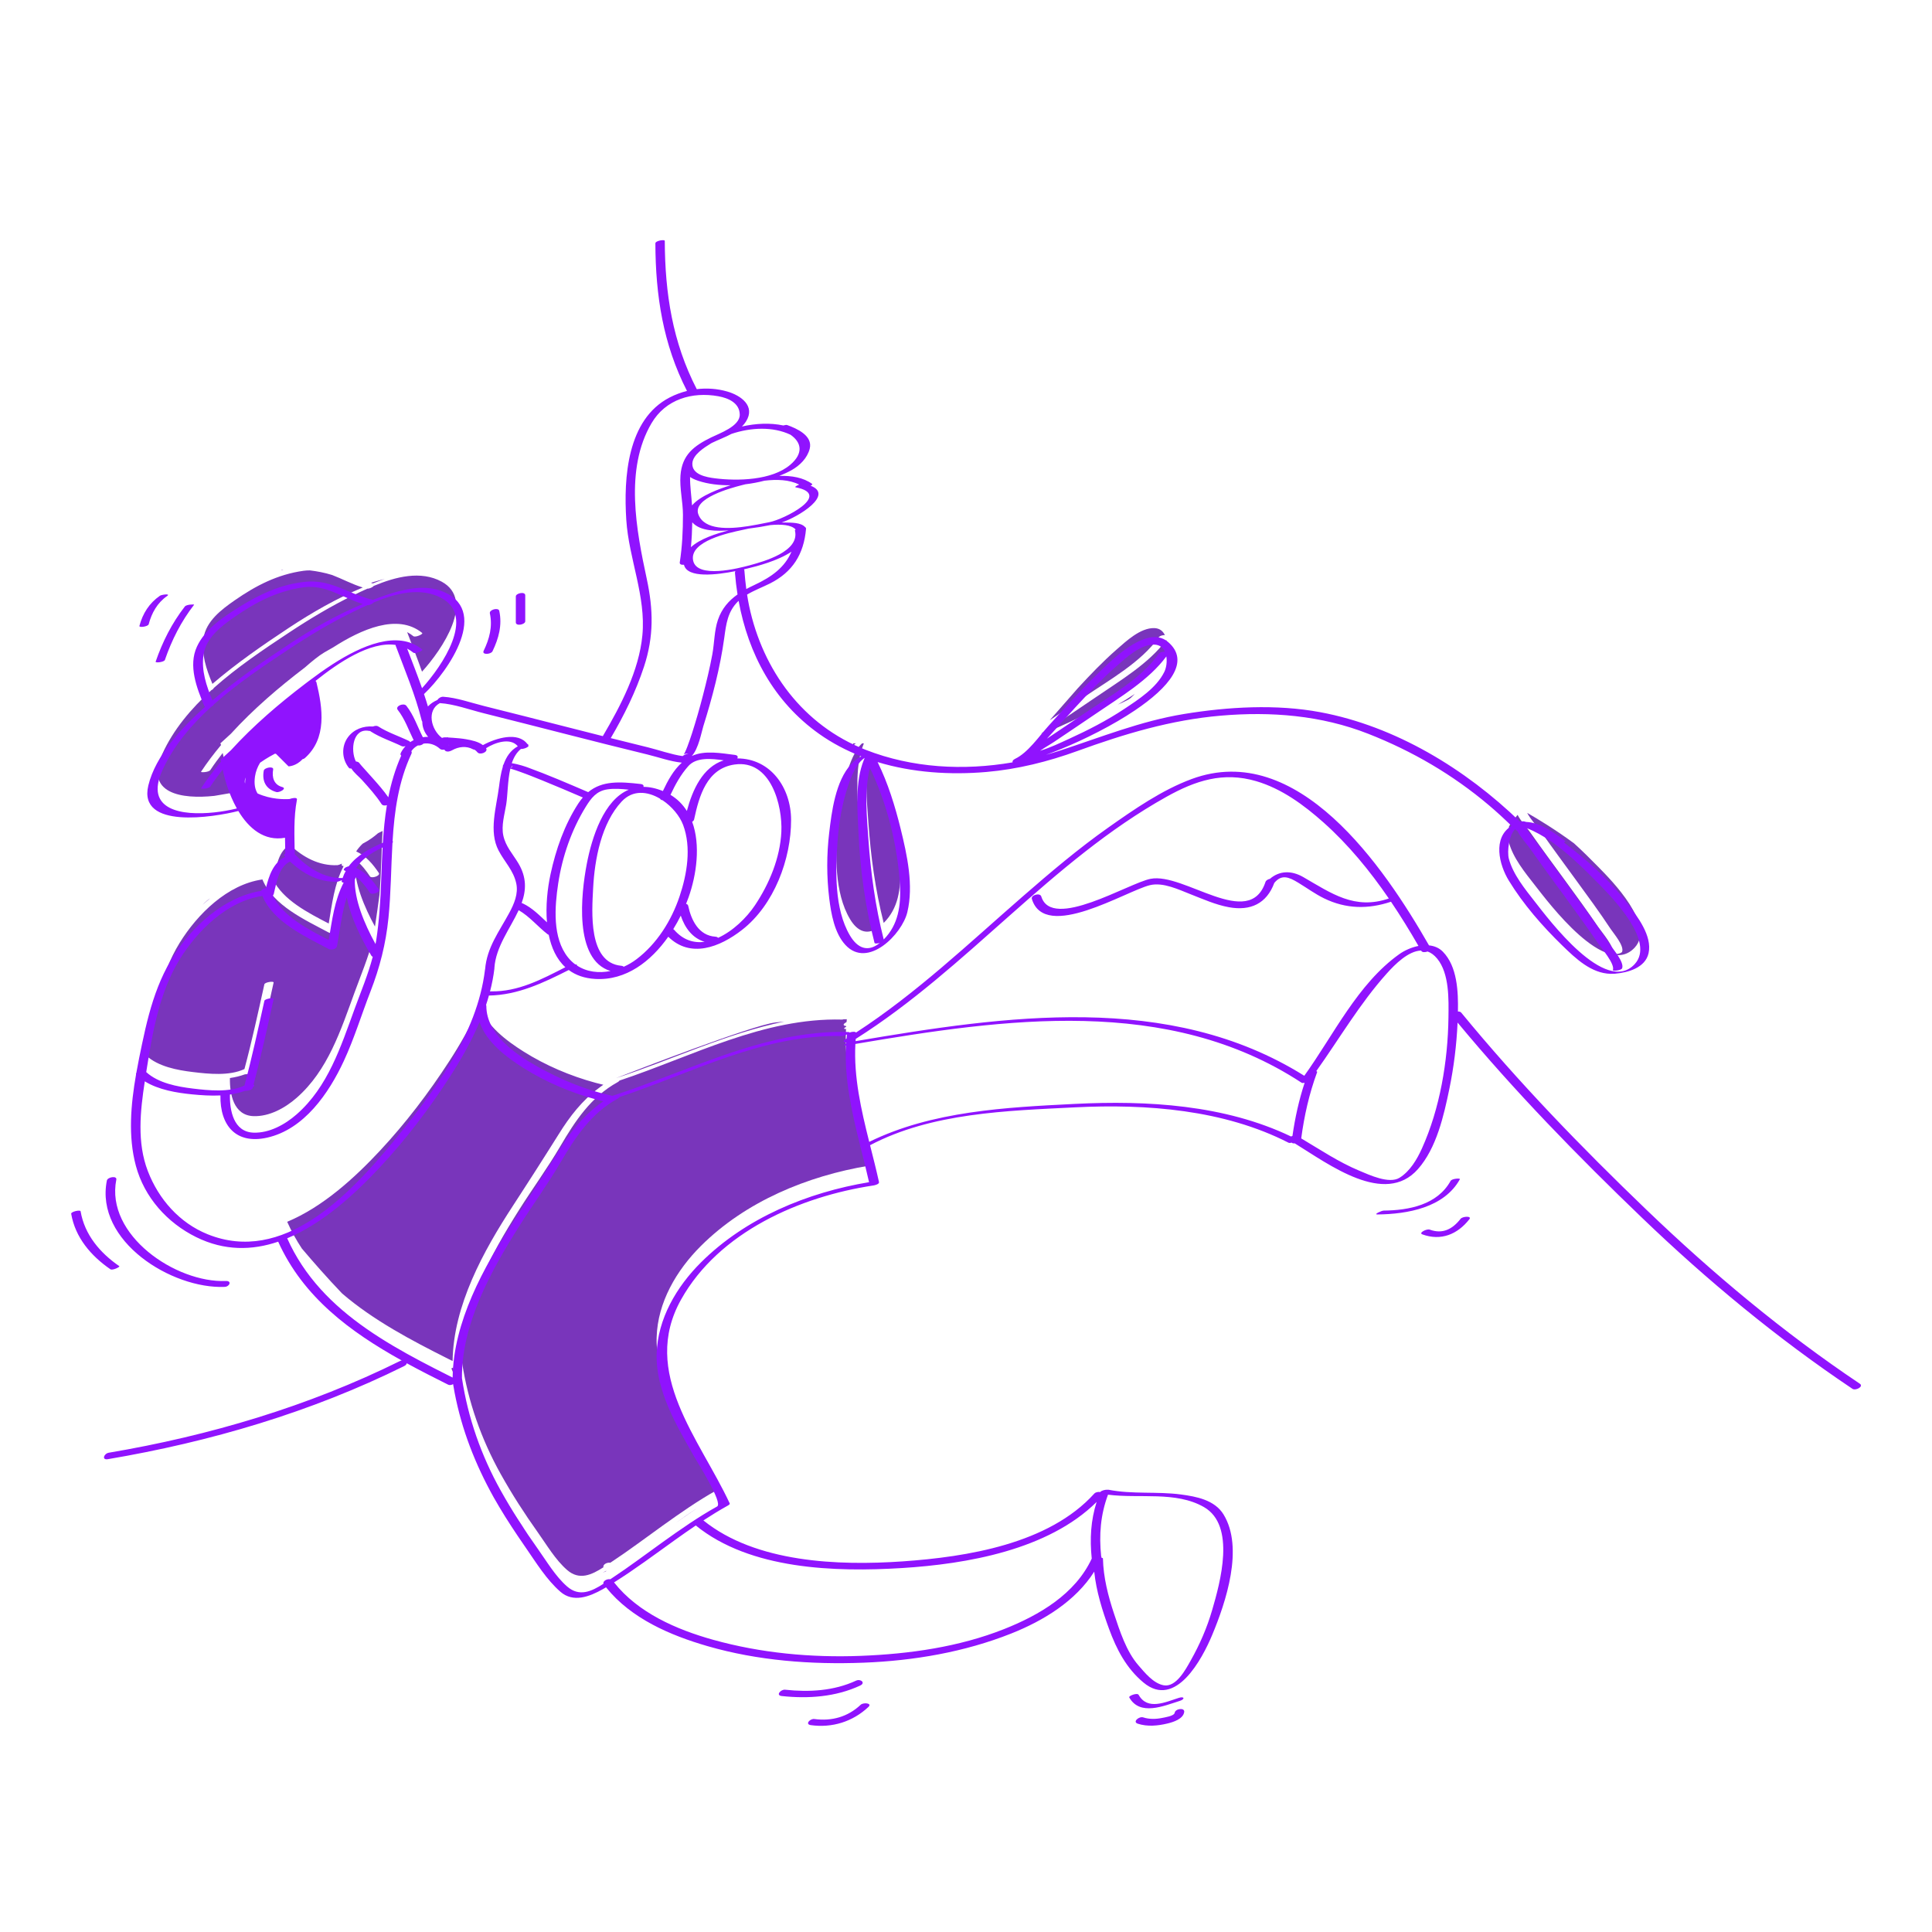 <svg width="468" height="468" viewBox="0 0 468 468" fill="none" xmlns="http://www.w3.org/2000/svg">
<path d="M207.301 180.067C206.925 180.361 206.572 180.684 206.24 181.034L206.687 180.067H207.301ZM210.72 182.026C209.329 187.469 209.986 194.024 210.352 199.259C210.923 207.443 212.039 215.612 214.063 223.569C217.621 220.024 218.282 215.268 217.985 210.262C217.428 200.871 214.904 190.662 210.72 182.026ZM211.837 224.399C209.601 215.681 208.347 206.629 207.946 197.64C207.699 192.125 207.096 185.365 209.261 180.067H208.828C206.993 181.721 205.86 185.03 205.25 186.924C203.906 191.094 203.186 195.465 202.879 199.83C202.378 206.971 202.092 216.174 205.873 222.591C207.691 225.68 210.199 226.771 213.126 224.41C212.537 224.575 211.896 224.627 211.837 224.399ZM273.905 169.06C274.133 168.832 274.486 168.488 274.908 168.08C273.582 168.973 272.185 169.841 270.755 170.679C272.404 169.966 273.58 169.385 273.905 169.06ZM280.67 154.391C280.929 154.023 281.617 153.831 282.172 153.845C281.726 152.884 280.916 152.187 279.612 152.148C276.266 152.05 272.799 155.306 270.465 157.352C267.152 160.255 264.095 163.445 261.111 166.683C258.655 169.471 256.158 172.321 254.272 174.478C257.061 172.596 259.863 170.736 262.642 168.841C268.639 164.749 276.413 160.441 280.67 154.391ZM265.613 168.779C262.22 171.105 258.788 173.374 255.381 175.68C254.432 176.321 253.221 176.983 252.131 177.739C252.926 177.456 254.138 177.023 255.592 176.496C256.738 176.001 257.86 175.477 258.942 174.984C263.566 172.878 268.124 170.536 272.358 167.719C275.819 165.418 280.105 162.649 282.017 158.796C282.512 157.799 282.742 156.325 282.524 155.016C278.315 160.726 271.34 164.855 265.613 168.779ZM387.104 209.937C385.352 208.158 383.396 206.19 381.29 204.29C376.69 200.882 372.104 198.15 369.936 196.909C370.838 198.61 372.586 200.486 373.337 201.547C376.082 205.43 378.908 209.258 381.708 213.1C384.569 217.027 387.465 220.943 390.137 225.002C390.84 226.068 393.473 229.087 392.939 230.542C392.736 231.092 390.574 231.303 390.698 230.967C391.234 229.51 387.898 225.654 387.185 224.606C384.528 220.697 381.741 216.877 378.955 213.06C376.187 209.268 373.387 205.496 370.698 201.646C370.007 200.656 368.43 198.951 367.61 197.391C366.999 198.135 366.222 199.131 365.557 200.137C365.264 201.636 365.27 203.176 365.501 204.034C366.52 207.838 369.421 211.381 371.799 214.419C375.147 218.698 388.9 237.155 395.965 229.562C401.065 224.083 390.487 213.37 387.104 209.937ZM390.261 231.955C390.261 231.955 390.508 231.933 390.901 231.875C390.651 231.889 390.4 231.897 390.155 231.891L390.261 231.955ZM69.924 152.12C75.594 148.371 81.583 144.926 87.874 142.311C85.293 141.528 82.921 140.225 80.459 139.287C78.61 138.711 76.746 138.366 75.051 138.168C74.552 138.169 74.047 138.192 73.526 138.265C67.227 139.144 61.978 141.851 56.815 145.448C53.649 147.654 49.923 150.452 49.305 154.563C48.725 158.423 49.987 162.138 51.458 165.66C57.265 160.681 63.54 156.34 69.924 152.12ZM51.921 192.789L57.202 191.879C57.238 191.87 57.276 191.862 57.31 191.853L57.219 191.557C55.583 188.568 54.503 185.189 53.947 182.401C52.888 183.746 51.881 185.119 50.951 186.528C50.585 187.082 48.546 187.172 48.705 186.932C50.169 184.715 51.804 182.563 53.552 180.472L53.382 180.067L55.928 177.742C61.345 171.786 67.652 166.41 73.84 161.7C75.611 160.139 77.266 158.81 78.539 158.053C79.285 157.611 80.002 157.202 80.696 156.821C87.416 152.508 96.298 148.469 102.266 153.324C102.599 153.595 100.599 154.487 100.12 154.096C99.641 153.707 99.141 153.389 98.627 153.122C99.844 156.325 101.101 159.491 102.227 162.704C107.178 157.261 115.192 145.345 106.98 140.893C101.926 138.152 95.879 139.705 90.551 141.92C90.245 142.275 89.473 142.624 88.986 142.595C87.881 143.09 86.812 143.596 85.805 144.083C80.237 146.771 74.979 149.944 69.832 153.354C63.94 157.259 57.458 161.59 51.782 166.656C51.72 166.859 51.495 167.041 51.208 167.174C46.268 171.672 41.989 176.746 39.327 182.611C34.916 192.322 44.115 193.624 51.921 192.789ZM90.32 141.322C91.241 140.962 92.204 140.599 93.199 140.255C91.248 140.734 89.939 141.151 89.939 141.151C89.939 141.151 89.938 141.177 89.931 141.212C90.034 141.238 90.133 141.269 90.237 141.294C90.269 141.302 90.291 141.312 90.32 141.322ZM68.318 138.006C68.318 138.006 68.225 138.061 68.068 138.154C68.259 138.094 68.452 138.038 68.644 137.98C68.435 137.995 68.318 138.006 68.318 138.006ZM210.511 282.369C209.876 279.542 209.161 276.716 208.452 273.882C208.329 273.854 208.297 273.799 208.408 273.706C206.397 265.655 204.5 257.547 204.939 249.252C204.191 249.317 204.463 248.983 204.97 248.723C204.974 248.667 204.981 248.611 204.985 248.554C204.403 248.494 204.025 248.219 204.794 247.744C204.887 247.687 204.977 247.627 205.07 247.569C205.091 247.344 205.104 247.121 205.128 246.897C204.904 246.898 204.649 246.901 204.371 246.903C204.209 246.951 204.069 246.98 203.977 246.978C184.961 246.479 167.695 255.878 150.04 261.757C150.004 261.867 149.874 261.996 149.604 262.145C143.161 265.696 139.334 271.519 135.704 277.703C132.608 282.978 129.024 287.877 125.764 293.042C118.93 303.869 111.788 316.698 111.896 329.886C111.901 329.898 111.91 329.908 111.912 329.922C113.363 339.484 116.567 348.6 121.278 357.045C124.005 361.935 127.038 366.638 130.281 371.201C132.443 374.242 134.53 377.829 137.372 380.307C140.347 382.901 143.334 381.48 146.177 379.648C145.967 378.981 147.061 378.409 147.831 378.553C147.956 378.47 148.081 378.386 148.205 378.305C152.413 375.534 156.426 372.487 160.525 369.559C164.794 366.509 169.118 363.478 173.709 360.924C175.211 360.089 168.86 350.109 168.141 348.835C163.903 341.334 158.804 332.868 159.063 323.927C159.308 315.457 163.877 307.7 169.789 301.81C180.609 291.029 195.571 284.848 210.511 282.369ZM146 380.972C146.421 380.79 146.73 380.644 146.862 380.581C146.843 380.556 146.823 380.533 146.805 380.508C146.541 380.663 146.274 380.819 146 380.972ZM187.818 247.678C182.065 248.398 153.949 259.312 149.197 261.168C162.794 256.727 176.023 250.325 190 247.454C189.222 247.521 188.486 247.596 187.818 247.678ZM163.572 368.992L168.551 365.535C168.547 365.531 168.543 365.529 168.54 365.527C166.866 366.656 165.214 367.817 163.572 368.992ZM126.923 370.271C124.857 367.277 122.844 364.241 120.985 361.115C122.567 364.147 124.694 367.325 126.923 370.271ZM109.756 331.278C109.743 331.286 109.732 331.294 109.719 331.301C109.599 331.372 109.468 331.428 109.332 331.464C109.543 331.961 109.808 332.595 110.12 333.34C109.991 332.669 109.873 331.995 109.762 331.318C109.76 331.305 109.758 331.292 109.756 331.278ZM124.277 292.044C124.981 290.967 125.67 289.892 126.368 288.816C128.528 285.492 130.665 282.152 132.781 278.8C133.64 277.439 134.508 276.088 135.359 274.716C138.036 270.403 141.032 266.573 144.991 263.614C145.373 263.327 145.748 263.035 146.15 262.766C146.033 262.739 145.915 262.71 145.799 262.682C145.282 262.555 144.765 262.43 144.249 262.29C138.135 260.636 132.109 258.057 126.802 254.707C122.59 252.049 117.919 248.517 116.194 243.723L115.924 244.139C113.964 248.656 111.477 252.971 108.849 257.029C103.882 264.699 98.278 272.054 92.043 278.742C85.904 285.326 78.158 292.39 69.566 295.96C70.592 298.264 71.785 300.414 73.119 302.435C75.866 305.679 79.344 309.651 82.89 313.344C90.464 319.839 99.639 324.677 108.646 329.199C108.977 329.365 109.308 329.532 109.639 329.697C109.813 316.241 117.108 303.017 124.277 292.044ZM49.066 219.182C49.659 218.643 50.268 218.121 50.895 217.622C50.442 217.884 49.809 218.43 49.066 219.182ZM89.645 212.311C88.683 210.886 87.617 209.492 86.296 208.427C86.292 208.434 86.29 208.44 86.286 208.447C86.168 208.632 86.062 208.821 85.951 209.008C85.79 213.927 88.29 219.799 90.832 224.446C91.213 221.943 91.579 219.328 91.919 216.764C92.149 213.844 92.28 210.916 92.385 207.983C92.464 205.752 92.548 203.518 92.672 201.29C92.304 201.463 91.939 201.639 91.581 201.825C90.625 202.665 89.385 203.578 87.863 204.36C87.264 204.92 86.731 205.544 86.277 206.241C88.636 207.304 90.33 209.327 91.772 211.465C92.229 212.14 90.019 212.863 89.645 212.311ZM81.71 209.578C77.271 209.765 73.409 207.639 70.265 204.701C67.485 205.987 66.964 209.922 66.309 212.574C66.274 212.715 66.189 212.84 66.076 212.95C68.535 218.029 74.626 221.112 79.63 223.711C80.44 218.908 80.99 214.135 83.242 209.801C82.925 209.777 82.706 209.666 82.765 209.438C82.786 209.357 82.815 209.282 82.838 209.2C82.411 209.394 81.902 209.569 81.71 209.578ZM85.904 240.366C87.443 236.154 89.168 232.058 90.292 227.749C90.154 227.712 90.042 227.649 89.979 227.543C87.656 223.671 84.933 218.336 84 213.377C82.77 217.152 82.385 221.16 81.639 225.147C81.487 225.962 80.233 226.213 79.603 225.877C73.943 222.842 66.2 219.384 63.565 213.035C55.093 214.242 47.823 221.416 43.505 228.419C38.761 236.118 37.019 245.598 35.624 254.427C35.557 254.848 35.489 255.274 35.422 255.699C38.339 258.368 42.935 259.234 46.721 259.688C50.552 260.147 55.557 260.683 59.214 258.961C61.03 252.169 62.519 245.3 64.04 238.437C64.155 237.916 66.372 237.594 66.28 238.01C64.747 244.929 63.248 251.853 61.412 258.699C61.673 258.842 61.706 259.069 61.242 259.354C61.217 259.445 61.195 259.538 61.17 259.63C61.068 260.003 59.96 260.251 59.341 260.235C58.176 260.669 56.951 260.957 55.697 261.137C55.616 264.985 56.565 270.195 61.395 270.368C65.23 270.506 69.026 268.412 71.841 265.947C79.437 259.299 82.546 249.553 85.904 240.366Z" fill="#7935BB"/>
<g filter="url(#filter0_d_1_1125)">
<path d="M66.95 187.863C64.404 187.166 63.432 185.225 63.893 182.683C64.031 181.92 66.325 181.527 66.169 182.389C65.827 184.279 66.331 186.091 68.351 186.643C69.631 186.995 67.659 188.056 66.95 187.863ZM54.416 307.73C55.617 307.681 56.246 306.235 54.681 306.299C42.65 306.794 25.488 295.23 28.177 281.737C28.374 280.751 26.062 281.101 25.886 281.977C22.96 296.656 41.583 308.258 54.416 307.73ZM28.894 302.706C24.238 299.502 20.496 295.107 19.523 289.413C19.452 289.002 17.156 289.505 17.245 290.024C18.228 295.775 22.048 300.231 26.742 303.461C27.25 303.811 29.151 302.883 28.894 302.706ZM39.945 155.855C41.604 151.03 43.882 146.524 47.021 142.49C47.123 142.359 45.185 142.393 44.78 142.914C41.641 146.948 39.362 151.454 37.704 156.279C37.582 156.635 39.755 156.404 39.945 155.855ZM36.017 147.218C36.746 144.469 38.108 142.022 40.483 140.375C41.42 139.725 39.138 140.036 38.74 140.312C36.155 142.105 34.573 144.594 33.771 147.62C33.644 148.099 35.866 147.786 36.017 147.218ZM119.299 153.769C120.806 150.642 121.683 147.429 120.941 143.969C120.751 143.086 118.468 143.668 118.663 144.579C119.353 147.793 118.56 150.74 117.159 153.647C116.648 154.709 118.939 154.517 119.299 153.769ZM127.233 146.5C127.233 144.403 127.233 142.307 127.233 140.211C127.233 139.211 124.95 139.683 124.95 140.476C124.95 142.573 124.95 144.669 124.95 146.766C124.95 147.766 127.233 147.293 127.233 146.5ZM353.637 281.656C353.809 281.346 351.708 281.483 351.389 282.057C348.164 287.866 341.309 289.184 335.169 289.252C334.693 289.258 332.576 290.197 333.692 290.186C340.922 290.105 349.802 288.561 353.637 281.656ZM353.804 291.245C351.861 293.734 349.47 295.008 346.337 293.862C345.606 293.594 343.546 294.647 344.536 295.009C349.04 296.656 353.06 295.022 355.937 291.337C356.596 290.493 354.287 290.627 353.804 291.245ZM285.786 408.017C287.089 407.607 286.91 406.858 285.587 407.274C282.307 408.307 277.969 410.402 275.819 406.554C275.492 405.969 273.34 406.805 273.541 407.165C276.103 411.753 281.919 409.235 285.786 408.017ZM207.369 403.115C202.015 405.604 195.98 405.939 190.184 405.309C189.15 405.197 187.82 406.671 189.361 406.838C195.764 407.534 202.439 407.06 208.34 404.315C209.763 403.654 208.483 402.597 207.369 403.115ZM208.492 408.953C205.382 411.885 201.468 412.985 197.265 412.407C196.258 412.268 194.896 413.681 196.43 413.893C201.583 414.601 206.572 413.058 210.361 409.485C211.369 408.534 209.133 408.348 208.492 408.953ZM284.549 410.9C284.43 411.692 282.1 412.022 281.497 412.147C280.019 412.455 278.368 412.488 276.927 412.013C275.961 411.694 274.242 413.087 275.609 413.539C277.938 414.306 280.473 414.058 282.818 413.49C284.211 413.153 286.602 412.405 286.856 410.721C287.029 409.574 284.702 409.881 284.549 410.9ZM448.734 332.425C430.535 320.224 413.56 306.169 397.763 291C382.115 275.975 366.934 260.407 353.077 243.702C352.839 249.077 352.167 254.524 351.084 259.773C349.747 266.243 347.988 274.097 343.474 279.203C335.451 288.278 321.927 278.071 313.649 272.97C313.307 272.995 313.018 272.945 312.915 272.79C312.601 272.872 312.307 272.899 312.127 272.807C296.484 264.798 277.736 263.37 260.438 264.239C243.912 265.069 225.717 265.539 210.759 273.411C211.509 276.395 212.27 279.368 212.924 282.338C213.035 282.845 211.906 283.114 211.598 283.16C193.791 285.83 174.147 294.416 164.978 310.805C155.048 328.555 169.496 344.545 176.758 360.17C176.862 360.394 176.427 360.64 176.298 360.711C174.278 361.835 172.316 363.043 170.387 364.3C183.107 374.571 203.162 375.298 218.679 374.22C234.21 373.141 254.047 370.005 265.081 357.798C265.391 357.456 266.027 357.342 266.526 357.422C266.798 357.044 267.75 356.827 268.316 356.866C268.398 356.858 268.475 356.856 268.532 356.868C274.281 358.007 280.243 357.248 286.04 358.013C289.797 358.509 294.236 359.341 296.39 362.861C301.349 370.961 296.957 384.095 293.628 392.064C291.248 397.762 284.79 410.087 276.976 403.56C272.834 400.1 270.479 395.562 268.644 390.557C267.019 386.125 265.551 381.447 265.063 376.708C260.54 383.868 252.708 388.617 244.972 391.692C233.636 396.197 221.349 398.293 209.191 398.762C196.538 399.251 183.589 398.288 171.383 394.751C162.352 392.135 152.904 388.08 146.861 380.579C146.843 380.555 146.823 380.532 146.804 380.507C146.541 380.662 146.273 380.818 146 380.971C142.766 382.784 138.854 384.286 135.745 381.576C132.382 378.643 129.892 374.558 127.371 370.923C127.221 370.707 127.073 370.486 126.924 370.27C124.858 367.276 122.845 364.24 120.986 361.114C120.521 360.331 120.056 359.55 119.613 358.756C115.139 350.734 111.836 342.322 110.121 333.34C109.992 332.669 109.874 331.995 109.763 331.318C109.761 331.305 109.759 331.292 109.757 331.278C109.744 331.286 109.733 331.294 109.72 331.301C109.6 331.371 109.469 331.428 109.333 331.464C109.067 331.537 108.786 331.532 108.539 331.409C105.192 329.735 101.824 328.025 98.515 326.221C98.506 326.451 98.329 326.703 97.899 326.917C75.337 338.097 50.911 345.273 26.128 349.465C24.578 349.728 25.159 348.104 26.358 347.901C50.724 343.779 74.74 336.666 96.917 325.676C97.044 325.613 97.172 325.575 97.298 325.551C84.876 318.649 73.451 310.235 67.386 296.781C61.084 298.914 54.375 299.052 47.541 295.684C40.505 292.217 34.971 286.053 32.912 278.39C31.004 271.286 31.676 263.61 32.962 256.244C32.909 256.129 32.939 256.008 33.024 255.893C33.449 253.504 33.933 251.148 34.413 248.858C36.463 239.082 38.954 230.476 45.557 222.794C46.64 221.533 47.816 220.32 49.067 219.182C49.66 218.643 50.269 218.121 50.896 217.622C54.519 214.731 58.7 212.551 63.255 211.8C63.408 211.442 63.913 211.18 64.415 211.115C65.167 208.105 66.181 204.965 69.102 203.543C69.002 203.436 68.899 203.333 68.801 203.226C68.702 203.118 68.85 202.96 69.108 202.808C69.083 201.513 69.052 200.222 69.039 198.934C64.014 199.843 60.28 196.673 57.733 192.453C51.834 193.951 33.353 196.987 35.931 186.272C37.685 178.98 44.021 172.327 49.426 167.443C49.508 167.369 49.592 167.299 49.674 167.226C49.595 167.17 49.53 167.1 49.492 167.009C47.65 162.692 45.565 157.239 47.711 152.625C49.599 148.569 53.48 145.885 57.15 143.549C60.677 141.304 64.216 139.375 68.07 138.156C68.261 138.097 68.454 138.04 68.646 137.983C70.303 137.493 72.02 137.133 73.822 136.941C80.081 136.275 84.18 139.732 89.932 141.214C90.035 141.24 90.134 141.27 90.238 141.296C90.271 141.304 90.292 141.314 90.321 141.323C91.242 140.964 92.205 140.601 93.2 140.256C97.583 138.738 102.528 137.612 106.683 139.071C119.078 143.422 108.632 158.519 102.745 164.097C102.735 164.107 102.72 164.115 102.708 164.123C103.043 165.119 103.362 166.119 103.661 167.13C104.256 166.481 105.025 165.961 105.937 165.565C106.177 165.157 106.808 164.746 107.36 164.78C110.632 164.988 114.053 166.226 117.214 167.012C123.787 168.646 130.348 170.33 136.912 172.002C139.948 172.774 142.985 173.549 146.024 174.317C150.358 166.946 154.788 158.488 155.606 149.905C156.513 140.384 152.322 131.362 151.711 121.946C151.049 111.772 151.902 97.595 162.215 92.282C163.549 91.594 164.96 91.064 166.413 90.701C160.616 79.391 158.804 67.593 158.756 54.958C158.753 54.292 161.032 53.954 161.034 54.347C161.083 67.049 162.91 78.904 168.78 90.268C171.231 89.972 173.741 90.142 176.151 90.835C179.469 91.788 183.066 94.346 180.709 98.096C180.426 98.547 180.093 98.949 179.722 99.316C183.058 98.562 186.554 98.384 189.757 99.067C190.124 98.95 190.493 98.894 190.701 98.969C192.975 99.787 196.959 101.53 196.139 104.714C195.555 106.985 193.727 108.786 191.712 109.906C190.799 110.413 189.799 110.871 188.749 111.284C191.734 111.193 194.596 111.662 196.74 113.231C196.855 113.314 196.667 113.489 196.359 113.659C202.063 115.841 193.542 121.166 189.329 122.57C189.635 122.569 189.942 122.566 190.248 122.575C191.594 122.613 193.998 122.522 195.029 123.687C195.121 123.742 195.189 123.817 195.224 123.915C195.231 123.926 195.242 123.933 195.249 123.944C195.259 123.961 195.255 123.982 195.242 124.005C195.247 124.04 195.253 124.075 195.25 124.115C194.709 130.266 191.981 134.608 186.458 137.365C184.695 138.245 182.715 138.987 180.972 140.028C181.116 140.963 181.276 141.896 181.472 142.822C184.799 158.464 194.579 171.726 209.719 177.642C220.989 182.048 233.39 182.721 245.285 180.671C245.198 180.402 245.343 180.08 245.884 179.82C249.016 178.317 251.655 174.408 253.926 171.9C257.542 167.908 261.123 163.867 264.982 160.104C268.187 156.978 277.585 146.957 282.913 151.481C288.547 156.266 283.07 162.593 274.91 168.084C273.584 168.976 272.187 169.845 270.757 170.683C264.652 174.256 257.919 177.239 253.352 178.844C254.455 178.535 255.553 178.209 256.639 177.856C266.678 174.583 276.289 170.681 286.785 168.96C297.451 167.211 309.154 166.52 319.842 168.523C338.053 171.936 354.981 182.252 368.196 195.035C368.604 194.95 369.007 194.922 369.176 194.963C369.355 195.005 369.532 195.056 369.709 195.106C373.153 195.225 376.66 197.841 379.154 199.742C379.238 199.807 379.096 199.944 378.849 200.089C379.688 200.722 380.503 201.366 381.289 201.995C386.028 205.789 390.553 210.037 394.25 214.875C396.596 217.944 400.28 222.696 399.342 226.896C398.551 230.436 394.373 231.602 391.201 231.869C391.101 231.877 391.004 231.873 390.904 231.879C390.654 231.893 390.403 231.902 390.158 231.895C385.461 231.779 381.718 228.227 378.448 225.041C373.618 220.336 369.01 215.076 365.486 209.309C363.145 205.481 361.491 198.952 366.15 196.058C364.378 194.339 362.563 192.663 360.681 191.07C351.901 183.642 342.136 177.951 331.422 173.744C320.038 169.272 307.877 168.315 295.737 169.358C283.62 170.399 272.387 173.778 261.016 177.909C253.899 180.494 246.484 182.35 238.924 183.002C230.2 183.753 221.058 183.173 212.589 180.603C215.099 185.691 216.829 191.315 218.171 196.771C219.734 203.121 221.352 210.467 219.787 216.978C218.51 222.295 210.223 230.759 204.8 224.908C202.13 222.028 201.327 217.34 200.868 213.599C200.228 208.361 200.235 203.013 200.855 197.771C201.441 192.816 202.354 185.152 206.243 181.037C206.574 180.687 206.927 180.365 207.303 180.07C207.714 179.748 208.153 179.462 208.621 179.216C205.033 177.813 201.598 176.026 198.421 173.771C187.426 165.971 181.257 154.387 178.921 141.55C178.871 141.598 178.813 141.639 178.765 141.689C176.244 144.193 175.899 147.168 175.442 150.514C174.449 157.748 172.552 164.956 170.37 171.917C169.941 173.285 169.215 177.382 167.571 179.136C170.712 177.678 174.723 178.465 177.989 178.864C178.717 178.953 178.812 179.341 178.6 179.713C186.693 179.727 191.61 186.841 191.629 194.587C191.653 204.117 187.507 215.19 179.803 221.213C174.296 225.52 167.224 228.181 161.878 222.908C157.687 228.864 151.664 233.562 144.208 233.138C141.538 232.987 139.428 232.199 137.768 230.972C131.594 234.087 125.461 237.04 118.433 237.157C118.22 237.915 117.993 238.671 117.743 239.42C117.781 239.506 117.808 239.6 117.809 239.713C117.85 246.559 124.866 251.39 130.219 254.382C135.786 257.494 141.869 260.039 148.12 261.402C148.19 261.418 148.248 261.438 148.307 261.458C148.604 261.362 148.902 261.269 149.199 261.172C162.796 256.732 176.025 250.33 190.002 247.459C195.032 246.426 200.16 245.846 205.437 245.985C205.696 245.992 205.786 246.048 205.775 246.128C206.357 245.897 207.158 245.835 207.361 246.119C221.98 236.628 234.664 224.537 247.774 213.124C254.455 207.308 261.236 201.557 268.483 196.45C274.712 192.06 281.445 187.381 288.643 184.714C314.372 175.186 335.239 205.94 346.155 225.002C347.414 225.132 348.591 225.592 349.515 226.537C353.016 230.113 353.255 236.193 353.163 241.025C353.49 241.012 353.792 241.089 353.966 241.301C367.834 258.182 383.071 273.917 398.819 289.04C414.87 304.452 432.009 318.78 450.506 331.18C451.543 331.868 449.504 332.94 448.734 332.425ZM369.777 196.585C369.827 196.693 369.882 196.799 369.94 196.909C370.841 198.61 372.589 200.486 373.34 201.547C376.085 205.43 378.911 209.257 381.711 213.1C384.572 217.026 387.468 220.942 390.141 225.001C390.844 226.068 393.477 229.087 392.942 230.542C392.74 231.092 390.578 231.303 390.701 230.967C391.237 229.509 387.901 225.654 387.189 224.606C384.531 220.696 381.744 216.877 378.958 213.059C376.19 209.268 373.39 205.495 370.702 201.646C370.01 200.656 368.433 198.95 367.613 197.391C367.589 197.342 367.561 197.295 367.538 197.247C367.407 197.208 367.292 197.148 367.203 197.06C367.137 196.994 367.066 196.932 367 196.865C366.266 197.634 365.806 198.869 365.559 200.137C365.267 201.636 365.273 203.176 365.503 204.034C366.522 207.837 369.424 211.381 371.801 214.419C375.15 218.698 388.902 237.154 395.967 229.562C401.066 224.081 390.489 213.368 387.106 209.935C385.354 208.156 383.398 206.188 381.292 204.288C377.802 201.135 373.89 198.178 369.777 196.585ZM282.021 158.795C282.516 157.798 282.746 156.324 282.528 155.015C278.319 160.724 271.344 164.854 265.616 168.777C262.223 171.103 258.791 173.372 255.385 175.678C254.436 176.319 253.224 176.981 252.134 177.737C252.07 177.781 252.005 177.823 251.943 177.867C253.176 177.491 254.4 177.011 255.595 176.495C256.741 175.999 257.864 175.475 258.945 174.982C263.569 172.876 268.127 170.534 272.362 167.718C275.823 165.417 280.109 162.648 282.021 158.795ZM253.605 174.928C253.827 174.777 254.051 174.627 254.275 174.477C257.065 172.595 259.867 170.735 262.645 168.84C268.642 164.748 276.416 160.44 280.673 154.389C280.933 154.022 281.621 153.83 282.176 153.844C281.73 152.883 280.919 152.186 279.616 152.147C276.27 152.049 272.802 155.305 270.468 157.351C267.156 160.254 264.099 163.444 261.114 166.681C260.865 166.952 260.613 167.22 260.364 167.49C258.102 169.959 255.886 172.475 253.605 174.928ZM248.477 180.046C248.496 180.041 248.516 180.036 248.535 180.032C248.524 180.029 248.517 180.025 248.507 180.021C248.497 180.029 248.487 180.038 248.477 180.046ZM217.989 210.261C217.432 200.87 214.907 190.66 210.724 182.025C209.333 187.468 209.99 194.023 210.356 199.258C210.927 207.442 212.043 215.611 214.068 223.568C217.625 220.023 218.285 215.267 217.989 210.261ZM205.253 186.923C203.909 191.093 203.189 195.464 202.883 199.829C202.381 206.97 202.096 216.173 205.876 222.59C207.695 225.679 210.202 226.77 213.129 224.409C212.541 224.574 211.9 224.626 211.84 224.397C209.604 215.679 208.35 206.627 207.95 197.638C207.703 192.123 207.099 185.364 209.264 180.065C209.329 179.906 209.391 179.746 209.461 179.589C209.244 179.727 209.033 179.884 208.832 180.065C206.996 181.72 205.863 185.03 205.253 186.923ZM207.295 247.659C207.28 247.841 207.261 248.023 207.248 248.204C243.389 242.074 283.246 236.121 315.947 256.591C323.055 246.702 328.867 234.33 338.934 227.149C340.18 226.259 341.869 225.48 343.603 225.137C341.521 221.525 339.314 217.93 336.949 214.43C331.43 216.273 326.042 216.209 320.717 213.603C318.534 212.534 316.578 211.092 314.506 209.837C312.222 208.452 310.463 207.709 308.681 209.876C306.837 214.862 302.939 216.728 297.663 215.758C294.486 215.175 291.478 213.82 288.485 212.653C285.568 211.514 281.757 209.644 278.553 210.419C272.762 211.822 253.124 224.148 249.955 213.764C249.662 212.804 251.936 212.179 252.233 213.153C254.773 221.477 273.331 209.945 278.704 208.884C286.818 207.281 302.631 221.442 306.55 209.632C306.674 209.255 307.147 208.992 307.635 208.876C309.898 206.914 312.811 206.793 315.695 208.459C322.572 212.43 328.145 216.465 336.422 213.651C331.817 206.928 326.618 200.589 320.593 195.223C315.853 191.001 310.457 187.027 304.281 185.222C296.294 182.887 289.618 185.074 282.559 189.015C254.563 204.641 234.293 230.611 207.295 247.659ZM136.948 230.297C134.804 228.34 133.555 225.543 132.92 222.434C132.826 222.409 132.739 222.375 132.668 222.32C130.23 220.438 128.309 218.012 125.641 216.48C123.579 220.949 120.108 225.314 119.762 230.449C119.762 230.454 119.758 230.458 119.758 230.463C119.767 230.511 119.77 230.562 119.763 230.619C119.538 232.496 119.174 234.35 118.7 236.179C118.802 236.154 118.89 236.139 118.955 236.141C125.54 236.27 131.257 233.201 136.948 230.297ZM123.667 181.98C123.664 181.99 123.662 182 123.66 182.011C123.939 181.948 124.203 181.782 124.101 181.333C124.157 181.581 123.962 181.808 123.667 181.98ZM121.924 198.412C122.5 201.057 124.171 202.807 125.531 205.06C127.647 208.569 127.457 211.712 126.358 214.757C126.441 214.768 126.522 214.785 126.59 214.817C128.936 215.918 130.654 217.716 132.495 219.422C132.159 215.445 132.609 211.251 133.35 207.805C134.644 201.779 136.722 195.817 140.092 190.624C140.441 190.085 140.808 189.616 141.183 189.179C137.933 187.786 134.684 186.388 131.407 185.065C129.587 184.328 127.764 183.588 125.912 182.936C125.306 182.723 124.7 182.502 124.084 182.32C123.896 182.264 123.75 182.223 123.623 182.187C122.95 185.15 122.991 188.569 122.619 190.882C122.235 193.261 121.394 195.987 121.924 198.412ZM147.894 231.215C138.92 228.488 140.78 212.386 142.128 205.333C143.393 198.706 146.276 189.822 152.306 187.294C150.573 187.099 148.806 186.965 147.115 187.215C144.498 187.604 143.206 189.317 141.907 191.415C138.443 197.013 136.198 203.515 135.216 210.014C134.367 215.632 133.766 223.192 137.617 227.948C138.138 228.591 138.711 229.137 139.322 229.594C139.646 229.622 139.863 229.711 139.754 229.877C142.144 231.457 145.063 231.785 147.894 231.215ZM164.619 213.128C166.419 207.767 167.522 201.299 165.479 195.837C164.665 193.664 162.771 191.371 160.48 189.841C160.197 189.798 159.973 189.676 159.894 189.471C156.87 187.679 153.288 187.273 150.596 190.151C145.67 195.417 144.038 204.164 143.678 211.16C143.386 216.848 142.431 229.17 150.469 229.943C150.781 229.973 150.975 230.064 151.083 230.186C152.184 229.694 153.23 229.083 154.174 228.368C159.146 224.603 162.648 219.001 164.619 213.128ZM170.692 224.141C167.725 223.261 165.889 220.75 164.907 217.798C164.359 218.905 163.748 220.004 163.084 221.078C163.168 221.118 163.245 221.167 163.304 221.235C165.496 223.75 168.084 224.494 170.692 224.141ZM177.916 181.197C171.206 182.176 169.357 188.809 168.136 194.501C168.088 194.728 167.907 194.919 167.666 195.062C169.745 200.699 168.72 207.965 166.793 213.369C166.607 213.889 166.405 214.415 166.191 214.944C166.448 215.007 166.647 215.156 166.702 215.415C167.452 218.926 169.267 222.623 173.276 222.898C173.648 222.924 173.851 223.034 173.936 223.181C177.518 221.567 180.836 218.339 182.867 215.305C186.348 210.107 188.962 203.84 189.271 197.525C189.584 191.151 186.742 179.909 177.916 181.197ZM166.736 181.577C164.883 183.66 163.589 186.042 162.418 188.539C164.114 189.562 165.413 190.898 166.385 192.441C167.741 187.331 170.218 181.822 175.302 180.18C172.342 179.756 168.704 179.365 166.736 181.577ZM191.727 129.636C188.391 131.865 183.362 133.17 181.047 133.714C180.838 133.763 180.553 133.83 180.214 133.908C180.266 133.978 180.305 134.059 180.313 134.162C180.43 135.674 180.579 137.185 180.777 138.689C181.386 138.358 182.016 138.044 182.665 137.741C187.082 135.684 190.118 133.379 191.727 129.636ZM186.618 123.195C184.866 123.547 183.097 123.831 181.318 124.049C180.63 124.195 180.047 124.327 179.654 124.411C176.727 125.044 166.969 127.046 167.896 131.755C168.785 136.271 178.949 133.657 181.648 132.922C185.031 132.002 193.797 129.581 192.564 124.532C192.543 124.445 192.61 124.353 192.731 124.266C191.686 123.102 189.203 122.959 186.618 123.195ZM176.992 113.543C174.214 113.578 171.518 113.252 169.182 112.483C168.341 112.206 167.679 111.889 167.158 111.545C167.14 113.826 167.482 116.141 167.642 118.433C169.604 116.047 174.532 114.296 176.992 113.543ZM167.368 128.549C169.588 126.507 173.478 125.253 176.503 124.491C173.796 124.642 169.679 124.796 167.693 122.523C167.654 124.541 167.558 126.546 167.368 128.549ZM185.171 112.443C183.674 112.832 182.12 113.123 180.556 113.311C180.198 113.398 179.848 113.487 179.516 113.573C177.305 114.153 167.644 116.655 169.18 120.637C170.639 124.424 176.499 124.19 181.284 123.443C182.02 123.301 182.759 123.169 183.502 123.056C184.634 122.84 185.632 122.626 186.392 122.482C189.858 121.822 201.776 115.817 192.765 114.049C192.387 113.975 192.965 113.631 193.595 113.395C191.217 112.171 188.129 112.086 185.171 112.443ZM177.187 101.105C175.673 101.914 173.981 102.545 172.427 103.293C172.351 103.339 172.272 103.38 172.198 103.427C170.646 104.394 167.824 106.108 167.713 108.244C167.571 110.987 171.136 111.604 173.187 111.864C178.61 112.553 186.94 112.384 191.403 108.606C194.738 105.783 194.116 103.122 191.475 101.302C187.23 99.284 181.872 99.535 177.187 101.105ZM147.945 174.796C150.939 175.55 153.935 176.299 156.936 177.028C159.362 177.618 162.673 178.785 165.339 179.154C165.743 178.823 166.475 178.535 166.878 178.62C166.075 178.45 165.694 178.727 165.606 178.81C165.643 178.763 165.732 178.635 165.863 178.363C166.103 177.858 166.321 177.344 166.517 176.822C166.906 175.784 167.274 174.738 167.614 173.682C168.601 170.605 169.496 167.498 170.3 164.367C171.137 161.107 171.939 157.828 172.55 154.516C173.052 151.801 173.017 148.751 173.912 146.142C174.853 143.402 176.534 141.498 178.654 139.998C178.383 138.274 178.172 136.533 178.034 134.773C178.022 134.621 178.067 134.48 178.144 134.353C173.746 135.225 166.455 136.177 165.68 132.799C165.114 132.871 164.59 132.718 164.665 132.234C165.26 128.401 165.435 124.595 165.436 120.72C165.437 117.568 164.604 114.326 164.834 111.19C165.203 106.152 168.107 104.007 172.304 101.943C174.304 100.959 179.225 99.258 179.194 96.442C179.163 93.61 176.433 92.423 174.002 91.984C167.694 90.844 161.245 92.694 157.821 98.519C151.259 109.677 154.138 124.432 156.672 136.232C158.269 143.668 158.404 150.167 156.008 157.469C154.005 163.57 151.188 169.27 147.945 174.796ZM107.068 174.754C107.435 174.601 107.882 174.563 108.224 174.648C108.22 174.642 108.218 174.637 108.215 174.631C107.908 174.483 108.491 174.642 108.671 174.653C109.021 174.674 109.371 174.694 109.721 174.719C110.794 174.796 111.874 174.885 112.935 175.076C114.291 175.322 115.845 175.633 116.977 176.494C120.162 174.763 125.49 173.174 127.756 176.238C127.961 176.262 128.051 176.323 127.9 176.434C127.937 176.491 127.982 176.536 128.017 176.595C128.2 176.907 126.927 177.484 126.189 177.422C125.132 178.272 124.433 179.484 123.973 180.885C125.563 181.091 127.482 181.774 127.734 181.866C132.724 183.681 137.605 185.791 142.483 187.886C145.883 185.064 150.155 185.342 155.186 185.916C155.804 185.987 155.97 186.283 155.881 186.603C157.308 186.612 158.866 186.922 160.573 187.618C161.75 185.121 163.124 182.565 165.161 180.743C162.37 180.463 159.401 179.39 156.824 178.767C150.259 177.179 143.713 175.511 137.167 173.844C130.484 172.143 123.803 170.425 117.111 168.757C113.73 167.914 110.048 166.542 106.547 166.318C103.281 168.076 104.418 172.773 107.068 174.754ZM103.711 174.497C102.837 173.478 102.292 172.188 102.291 170.799C102.23 170.721 102.179 170.633 102.152 170.524C100.59 164.279 98.109 158.454 95.862 152.441C95.834 152.365 95.822 152.293 95.819 152.222C89.641 151.349 82.033 156.466 76.421 160.949C76.533 161.024 76.617 161.126 76.651 161.266C78.19 167.604 79.232 174.867 73.826 179.657C73.693 179.775 73.491 179.86 73.266 179.914C71.705 181.634 69.893 181.638 69.893 181.638L66.891 178.636C66.807 178.606 66.721 178.574 66.636 178.551C66.209 178.771 64.609 179.62 63.008 180.751C62.383 181.766 61.943 182.897 61.77 184.079C61.508 185.864 61.77 187.224 62.393 188.205C65.66 189.679 68.9 189.639 70.145 189.552C70.219 189.526 70.292 189.508 70.365 189.481C70.635 189.383 72.06 189.016 71.928 189.71C71.092 194.101 71.33 198.502 71.398 202.936C74.472 206.141 78.406 208.804 82.994 208.693C83.197 208.085 83.45 207.517 83.745 206.986C83.663 206.957 83.588 206.918 83.504 206.892C82.98 206.727 83.497 206.249 83.734 206.117C83.953 205.995 84.209 205.901 84.471 205.849C86.451 203.171 89.593 201.506 92.743 200.137C92.936 197.079 93.225 194.037 93.72 191.037C93.226 191.192 92.666 191.149 92.421 190.767C91.06 188.654 89.334 186.773 87.659 184.908C87.008 184.183 85.722 183.173 85.121 182.166C84.857 182.184 84.635 182.147 84.534 182.022C82.802 179.915 82.636 176.813 84.287 174.58C85.718 172.645 88.022 171.812 90.339 171.987C90.776 171.809 91.288 171.753 91.599 171.952C93.937 173.448 96.584 174.285 99.068 175.49C99.239 175.572 99.324 175.672 99.355 175.776C99.623 175.594 99.904 175.434 100.193 175.29C98.965 172.814 98.079 170.155 96.351 167.965C95.631 167.056 97.802 166.162 98.437 166.967C100.238 169.247 101.122 172.018 102.427 174.577C102.852 174.513 103.282 174.491 103.711 174.497ZM91.923 216.762C92.153 213.842 92.284 210.915 92.389 207.981C92.468 205.75 92.552 203.516 92.676 201.288C92.308 201.461 91.943 201.638 91.585 201.823C90.218 202.53 88.943 203.347 87.867 204.358C87.269 204.918 86.736 205.542 86.281 206.239C88.641 207.302 90.334 209.325 91.777 211.463C92.233 212.139 90.022 212.863 89.648 212.311C88.687 210.885 87.62 209.492 86.299 208.426C86.295 208.433 86.294 208.44 86.289 208.447C86.171 208.632 86.065 208.821 85.954 209.007C85.794 213.926 88.293 219.798 90.835 224.446C90.879 224.525 90.921 224.604 90.964 224.681C91.015 224.401 91.078 224.124 91.121 223.84C91.486 221.486 91.737 219.127 91.923 216.762ZM83.246 209.799C82.928 209.775 82.71 209.665 82.769 209.437C82.789 209.355 82.818 209.28 82.841 209.198C82.415 209.392 81.906 209.568 81.713 209.576C77.275 209.763 73.412 207.637 70.268 204.699C67.488 205.985 66.967 209.92 66.312 212.572C66.278 212.713 66.193 212.838 66.079 212.948C68.538 218.027 74.629 221.111 79.633 223.709C80.444 218.906 80.994 214.134 83.246 209.799ZM59.363 185.809C59.367 185.317 59.418 184.827 59.508 184.342C59.291 184.842 59.223 185.337 59.363 185.809ZM97.192 179.034C97.01 178.895 96.943 178.676 97.098 178.364C97.406 177.749 97.798 177.212 98.243 176.741C97.895 176.838 97.539 176.858 97.295 176.739C94.808 175.532 92.167 174.7 89.826 173.201C89.762 173.16 89.71 173.118 89.669 173.075C89.576 173.069 89.483 173.067 89.392 173.05C85.484 172.308 84.835 177.684 86.201 180.452C86.618 180.483 86.994 180.667 87.116 180.935C87.117 180.937 87.124 180.945 87.126 180.949C87.186 181.072 87.947 181.904 88.214 182.203C88.917 182.987 89.626 183.765 90.324 184.554C91.626 186.025 92.942 187.514 94.066 189.132C94.744 185.688 95.737 182.312 97.192 179.034ZM108.841 176.455C108.793 176.455 108.746 176.455 108.698 176.454C108.713 176.47 108.728 176.488 108.739 176.503C108.773 176.488 108.807 176.472 108.841 176.455ZM56.819 145.448C53.653 147.654 49.927 150.451 49.309 154.563C48.729 158.423 49.992 162.137 51.462 165.66C57.269 160.68 63.543 156.34 69.927 152.119C75.598 148.37 81.586 144.925 87.878 142.31C85.297 141.527 82.924 140.224 80.463 139.286C78.739 138.629 76.968 138.162 75.054 138.167C74.555 138.168 74.05 138.191 73.529 138.264C67.231 139.144 61.982 141.851 56.819 145.448ZM57.376 191.837C57.324 191.744 57.273 191.65 57.222 191.556C55.586 188.567 54.506 185.188 53.951 182.4C52.891 183.745 51.885 185.118 50.955 186.527C50.588 187.081 48.55 187.171 48.709 186.931C50.172 184.714 51.807 182.562 53.555 180.471L53.385 180.065L55.931 177.741C61.348 171.785 67.656 166.409 73.844 161.699C74.198 161.429 74.553 161.158 74.907 160.892C76.476 159.714 78.469 158.253 80.699 156.82C87.419 152.507 96.301 148.468 102.27 153.323C102.602 153.594 100.602 154.486 100.123 154.095C99.645 153.706 99.145 153.388 98.63 153.121C99.847 156.324 101.104 159.49 102.23 162.703C107.181 157.26 115.195 145.344 106.983 140.891C101.929 138.151 95.882 139.704 90.554 141.919C90.248 142.274 89.476 142.623 88.99 142.594C87.884 143.089 86.815 143.595 85.808 144.082C80.241 146.77 74.982 149.943 69.835 153.353C63.943 157.257 57.461 161.589 51.786 166.655C51.724 166.858 51.499 167.04 51.211 167.173C46.271 171.671 41.992 176.745 39.33 182.61C34.923 192.321 44.122 193.624 51.926 192.788C53.846 192.582 55.679 192.249 57.207 191.878C57.243 191.869 57.281 191.861 57.316 191.852C57.334 191.846 57.355 191.842 57.376 191.837ZM43.508 228.419C38.763 236.117 37.021 245.598 35.627 254.427C35.56 254.848 35.492 255.273 35.424 255.699C38.342 258.368 42.937 259.233 46.724 259.688C50.555 260.147 55.559 260.682 59.217 258.961C61.033 252.169 62.522 245.3 64.042 238.437C64.157 237.916 66.375 237.594 66.283 238.01C64.75 244.929 63.251 251.853 61.415 258.699C61.675 258.842 61.709 259.069 61.244 259.354C61.22 259.445 61.198 259.538 61.173 259.63C61.071 260.003 59.963 260.251 59.343 260.234C58.178 260.669 56.953 260.957 55.699 261.137C55.618 264.984 56.567 270.195 61.398 270.368C65.233 270.506 69.029 268.411 71.844 265.947C79.441 259.298 82.55 249.552 85.908 240.365C87.447 236.153 89.172 232.057 90.296 227.748C90.159 227.711 90.046 227.648 89.983 227.542C87.66 223.67 84.938 218.335 84.004 213.376C82.774 217.151 82.389 221.159 81.643 225.146C81.491 225.961 80.237 226.212 79.607 225.876C73.947 222.841 66.204 219.383 63.569 213.034C55.095 214.242 47.825 221.416 43.508 228.419ZM95.166 272.647C104.928 260.759 115.596 246.614 117.482 230.891C117.486 230.859 117.498 230.828 117.509 230.797C117.953 225.494 120.892 221.701 123.351 217.155C124.522 214.989 125.606 212.489 125.051 209.968C124.356 206.813 122.24 204.809 120.784 202.046C118.337 197.402 120.249 191.559 120.876 186.597C121.078 184.989 121.32 183.284 121.806 181.712C121.798 181.483 121.859 181.305 121.984 181.172C122.631 179.348 123.662 177.753 125.432 176.775C123.62 174.565 119.821 175.903 117.738 177.243C118.365 178.158 116.251 179.018 115.63 178.209C115.446 177.968 115.208 177.775 114.952 177.602C114.815 177.594 114.69 177.566 114.588 177.511C112.975 176.639 111.096 176.851 109.529 177.733C109.059 177.998 108.415 178.208 107.905 177.904C107.761 177.819 107.692 177.703 107.668 177.579C107.252 177.66 106.824 177.625 106.57 177.392C105.422 176.337 103.954 175.925 102.594 176.128C102.263 176.458 101.682 176.649 101.227 176.573C100.613 176.889 100.065 177.357 99.634 177.974C99.755 178.12 99.786 178.322 99.66 178.592C96.506 185.358 95.537 192.505 95.095 199.754C95.226 199.855 95.243 199.996 95.069 200.158C94.715 206.232 94.71 212.371 94.094 218.416C93.457 224.656 92.006 230.34 89.746 236.164C87.574 241.76 85.817 247.547 83.29 252.998C79.687 260.774 73.691 269.573 64.702 271.581C57.151 273.268 53.262 268.623 53.397 261.355C51.074 261.47 48.724 261.309 46.542 261.095C42.854 260.732 38.41 260.013 35.075 257.939C33.965 265.177 33.152 272.779 35.818 279.699C38.429 286.48 43.47 292.23 50.305 294.983C68.58 302.345 84.57 285.548 95.166 272.647ZM82.894 313.343C90.468 319.837 99.642 324.675 108.65 329.197C108.981 329.364 109.312 329.53 109.643 329.695C109.817 316.241 117.112 303.016 124.281 292.043C124.985 290.966 125.674 289.891 126.372 288.815C128.532 285.49 130.669 282.151 132.785 278.799C133.644 277.438 134.512 276.087 135.363 274.715C138.04 270.402 141.037 266.572 144.995 263.613C145.377 263.326 145.752 263.034 146.154 262.765C146.037 262.738 145.92 262.709 145.803 262.681C145.286 262.554 144.769 262.429 144.253 262.289C138.139 260.635 132.113 258.056 126.806 254.706C122.594 252.048 117.924 248.516 116.199 243.722C116.184 243.683 116.167 243.645 116.153 243.606C116.078 243.784 116.005 243.962 115.928 244.139C113.968 248.655 111.481 252.971 108.853 257.029C103.886 264.698 98.282 272.054 92.047 278.742C85.908 285.326 78.162 292.39 69.57 295.959C70.596 298.264 71.789 300.414 73.123 302.434C75.855 306.573 79.18 310.159 82.894 313.343ZM146.181 379.647C145.971 378.98 147.064 378.408 147.835 378.552C147.959 378.469 148.084 378.384 148.208 378.303C152.417 375.533 156.429 372.486 160.528 369.558C164.797 366.508 169.121 363.477 173.712 360.923C175.214 360.088 168.864 350.108 168.144 348.834C163.907 341.333 158.807 332.867 159.066 323.926C159.311 315.456 163.88 307.699 169.793 301.809C180.614 291.027 195.575 284.847 210.515 282.367C209.88 279.541 209.165 276.714 208.457 273.88C208.333 273.853 208.301 273.797 208.413 273.704C206.401 265.653 204.504 257.545 204.943 249.251C204.195 249.315 204.467 248.981 204.974 248.721C204.978 248.666 204.985 248.609 204.989 248.552C204.407 248.493 204.03 248.217 204.798 247.743C204.891 247.685 204.981 247.625 205.074 247.567C205.095 247.342 205.108 247.119 205.132 246.895C205.141 246.813 205.144 246.732 205.153 246.651C205.156 246.627 205.167 246.603 205.176 246.581C204.917 246.71 204.62 246.827 204.374 246.901C204.213 246.949 204.072 246.978 203.981 246.975C184.965 246.476 167.698 255.876 150.043 261.755C150.007 261.865 149.877 261.994 149.608 262.142C143.164 265.694 139.338 271.516 135.708 277.7C132.612 282.975 129.028 287.874 125.767 293.039C118.933 303.866 111.791 316.696 111.9 329.883C111.904 329.896 111.913 329.905 111.915 329.919C113.367 339.482 116.57 348.598 121.281 357.043C124.009 361.932 127.041 366.636 130.284 371.199C132.446 374.239 134.533 377.826 137.375 380.304C140.35 382.9 143.336 381.479 146.181 379.647ZM268.397 358.066C266.58 362.945 266.207 367.806 266.743 372.998C266.805 373.092 266.834 373.207 266.817 373.344C267.028 373.362 267.17 373.424 267.172 373.534C267.271 378.057 268.427 382.598 269.851 386.871C271.245 391.057 272.803 395.985 275.751 399.385C277.3 401.17 279.401 403.803 281.912 404.241C284.915 404.763 287.232 400.361 288.402 398.29C290.627 394.351 292.373 390.331 293.638 385.986C295.556 379.396 299.455 365.53 291.624 361.059C284.79 357.155 276.033 359.051 268.397 358.066ZM168.555 365.533C168.551 365.53 168.547 365.527 168.544 365.525C166.87 366.655 165.218 367.815 163.575 368.99C158.678 372.496 153.855 376.111 148.746 379.317C154.563 386.693 163.872 390.732 172.699 393.202C184.281 396.442 196.511 397.573 208.511 397.11C220.242 396.657 232.284 394.971 243.254 390.612C251.76 387.231 260.457 382.164 264.459 373.545C263.971 368.777 264.218 364.309 265.643 359.827C253.899 371.457 234.154 374.869 218.467 375.838C202.364 376.832 181.741 376.244 168.555 365.533ZM312.728 271.296C312.841 271.246 312.958 271.201 313.078 271.163C313.712 266.756 314.643 262.504 316.029 258.286C315.721 258.36 315.442 258.374 315.286 258.272C282.885 237.043 243.301 242.769 207.205 248.883C206.787 256.914 208.6 264.792 210.557 272.602C225.781 265.125 243.719 264.239 260.353 263.405C277.859 262.526 296.675 263.604 312.728 271.296ZM348.136 228.214C347.402 227.323 346.622 226.775 345.821 226.49C345.242 226.697 344.521 226.735 344.298 226.343C344.281 226.313 344.263 226.283 344.246 226.254C341.157 226.358 337.965 229.54 335.918 231.825C329.389 239.113 324.491 247.545 318.845 255.475C319.008 255.52 319.097 255.602 319.05 255.733C317.121 260.98 315.94 266.241 315.204 271.764C319.816 274.504 324.306 277.519 329.274 279.589C331.666 280.585 336.5 282.881 339.039 281.285C341.57 279.696 343.247 276.845 344.448 274.186C348.801 264.551 350.728 253.067 350.867 242.505C350.924 238.132 351.113 231.829 348.136 228.214Z" fill="#9013FE"/>
</g>
<defs>
<filter id="filter0_d_1_1125" x="11.242" y="52.18" width="445.553" height="371.881" filterUnits="userSpaceOnUse" color-interpolation-filters="sRGB">
<feFlood flood-opacity="0" result="BackgroundImageFix"/>
<feColorMatrix in="SourceAlpha" type="matrix" values="0 0 0 0 0 0 0 0 0 0 0 0 0 0 0 0 0 0 127 0" result="hardAlpha"/>
<feOffset dy="4"/>
<feGaussianBlur stdDeviation="3"/>
<feComposite in2="hardAlpha" operator="out"/>
<feColorMatrix type="matrix" values="0 0 0 0 0 0 0 0 0 0 0 0 0 0 0 0 0 0 0.4 0"/>
<feBlend mode="normal" in2="BackgroundImageFix" result="effect1_dropShadow_1_1125"/>
<feBlend mode="normal" in="SourceGraphic" in2="effect1_dropShadow_1_1125" result="shape"/>
</filter>
</defs>
</svg>
